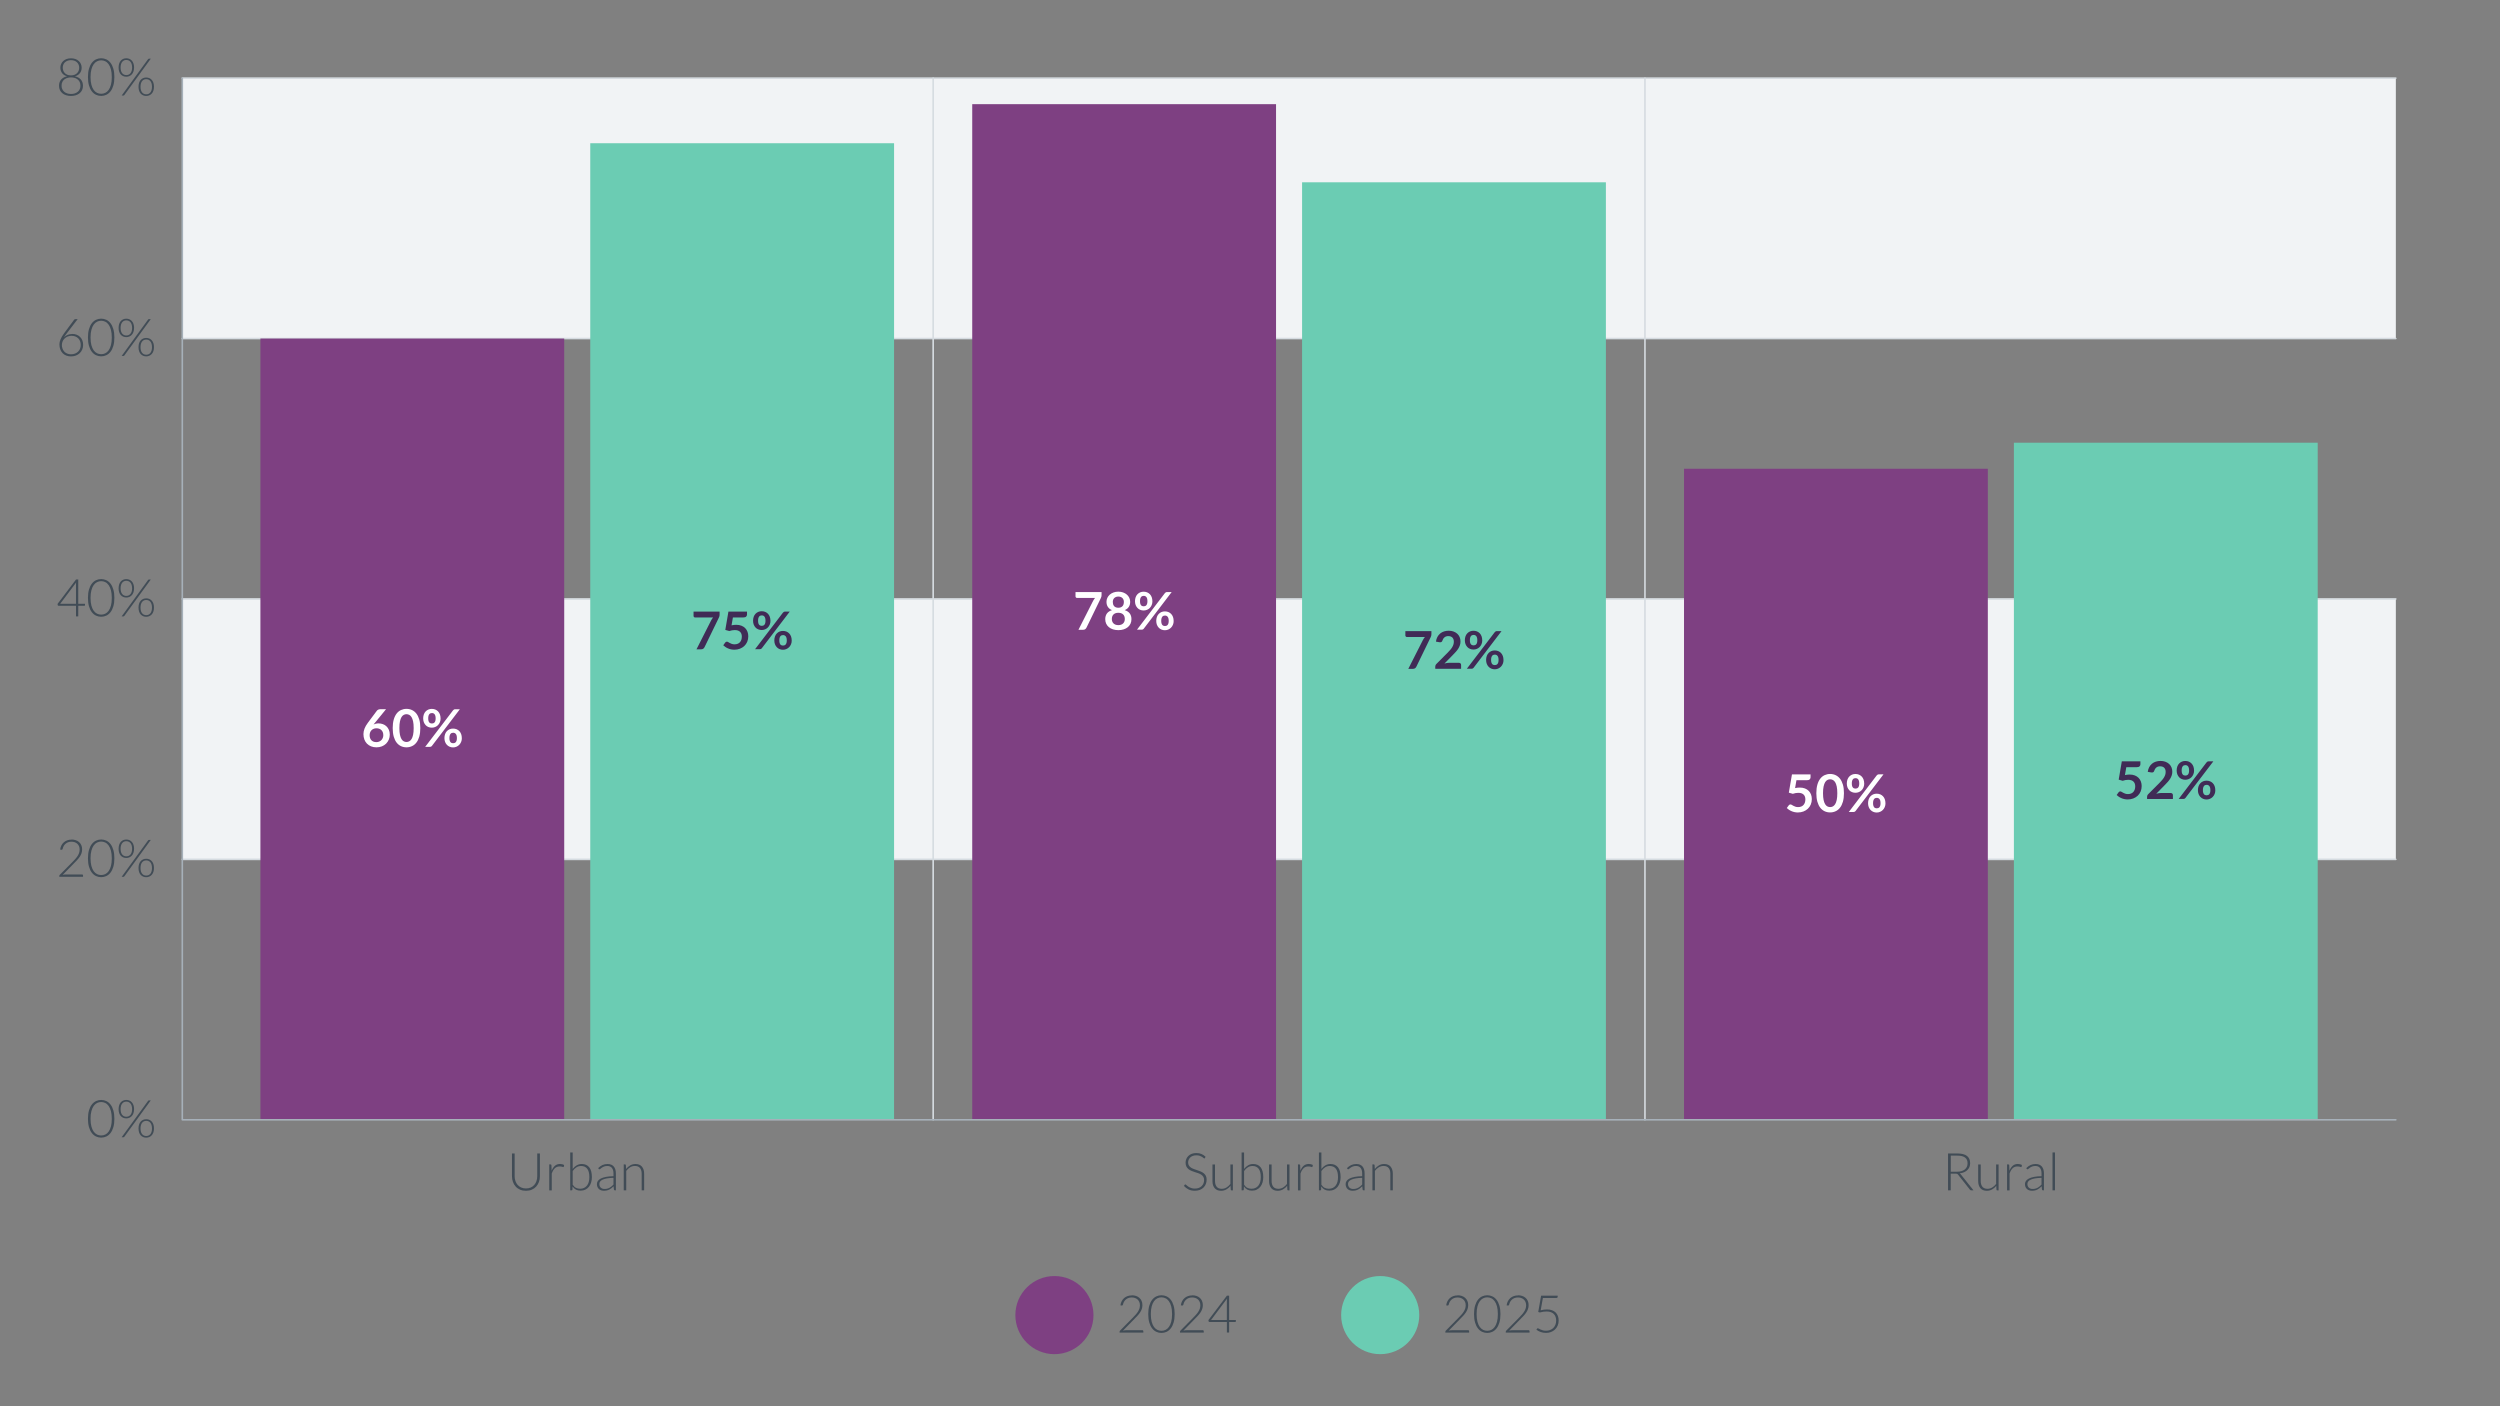 <?xml version="1.0" encoding="UTF-8"?> <svg xmlns="http://www.w3.org/2000/svg" id="a" viewBox="0 0 768 432"><rect x="0" y="0" width="768" height="432" fill="#808080" stroke="none"/><defs><style>.b{fill:#414c56;}.c{fill:#7e4082;}.d{fill:#6bccb3;}.e{fill:#f1f3f5;}.f{fill:#fff;}.g{fill:#402b56;}.h{fill:#a6b0b9;}.i{fill:#d5dbe0;}</style></defs><rect class="e" x="56" y="24" width="680" height="80"></rect><rect class="e" x="56" y="184" width="680" height="80"></rect><path class="i" d="M736,264.25H56c-.14,0-.25-.11-.25-.25s.11-.25.25-.25h680c.14,0,.25.11.25.25s-.11.25-.25.25Z"></path><path class="i" d="M736,184.25H56c-.14,0-.25-.11-.25-.25s.11-.25.25-.25h680c.14,0,.25.11.25.25s-.11.25-.25.25Z"></path><path class="i" d="M736,104.25H56c-.14,0-.25-.11-.25-.25s.11-.25.25-.25h680c.14,0,.25.11.25.25s-.11.25-.25.25Z"></path><path class="i" d="M736,24.25H56c-.14,0-.25-.11-.25-.25s.11-.25.25-.25h680c.14,0,.25.11.25.25s-.11.25-.25.25Z"></path><path class="b" d="M21.81,29.48c-.54,0-1.04-.07-1.49-.22-.45-.14-.84-.35-1.16-.62-.32-.27-.58-.6-.76-.98-.18-.38-.27-.82-.27-1.3,0-.42.06-.79.18-1.11.12-.33.29-.61.51-.85.22-.24.48-.44.78-.6.3-.16.63-.28,1-.36-.33-.1-.62-.23-.88-.39s-.47-.36-.64-.59c-.17-.23-.31-.48-.4-.76-.09-.28-.14-.58-.14-.9,0-.4.08-.78.23-1.13.15-.35.37-.66.65-.92.28-.26.62-.47,1.03-.62.4-.15.86-.22,1.36-.22s.95.08,1.36.22c.4.15.75.36,1.03.62.29.26.5.57.66.92.15.35.23.73.23,1.13,0,.32-.05.62-.14.9-.09.28-.22.54-.4.76-.18.23-.39.43-.65.59-.26.17-.55.3-.88.39.36.08.7.2,1,.36.3.16.56.36.78.6.22.24.39.52.51.85.12.33.18.7.18,1.11,0,.48-.09.91-.27,1.3s-.43.71-.76.98-.71.48-1.16.62c-.45.14-.95.22-1.49.22ZM21.81,28.87c.43,0,.83-.06,1.18-.18.35-.12.66-.29.92-.51.26-.22.45-.49.59-.8s.21-.65.21-1.03c0-.5-.09-.91-.27-1.24-.18-.33-.41-.59-.7-.79-.28-.2-.59-.34-.94-.42-.34-.08-.67-.12-.99-.12s-.65.04-.99.12c-.34.08-.65.22-.94.42s-.51.46-.7.79c-.18.33-.27.74-.27,1.24,0,.38.07.72.21,1.03s.33.57.59.8c.25.22.56.39.92.51s.75.18,1.18.18ZM21.81,23.16c.43,0,.81-.07,1.12-.2.32-.13.58-.31.79-.53.21-.22.36-.47.46-.76s.15-.58.15-.88c0-.33-.06-.63-.17-.91-.11-.28-.28-.52-.49-.73-.22-.21-.48-.37-.79-.49s-.67-.18-1.07-.18-.76.06-1.07.18c-.32.12-.58.28-.8.49-.22.21-.38.45-.49.73-.11.28-.17.58-.17.91,0,.3.05.6.15.88s.25.54.46.76c.21.22.47.4.79.53.32.13.69.2,1.13.2Z"></path><path class="b" d="M35.14,23.68c0,.99-.11,1.85-.32,2.58s-.5,1.33-.87,1.8-.8.83-1.29,1.06c-.49.23-1.02.35-1.58.35s-1.08-.12-1.58-.35c-.49-.23-.92-.58-1.29-1.06-.37-.47-.66-1.07-.87-1.8-.21-.73-.32-1.58-.32-2.58s.11-1.85.32-2.58c.21-.72.5-1.33.87-1.8.37-.47.8-.83,1.29-1.06.49-.23,1.02-.35,1.58-.35s1.09.12,1.58.35c.49.23.92.58,1.29,1.06s.66,1.08.87,1.8c.21.73.32,1.58.32,2.58ZM34.34,23.68c0-.92-.09-1.7-.26-2.35s-.41-1.18-.71-1.6-.64-.72-1.04-.91c-.4-.19-.81-.29-1.25-.29s-.85.1-1.25.29c-.39.19-.74.49-1.04.91s-.54.95-.71,1.6-.26,1.43-.26,2.35.09,1.71.26,2.36c.18.65.41,1.18.71,1.59s.65.71,1.04.9c.39.19.81.28,1.25.28s.85-.09,1.25-.28c.4-.19.74-.49,1.04-.9s.53-.94.71-1.59c.18-.65.26-1.43.26-2.36Z"></path><path class="b" d="M41.18,20.75c0,.46-.06.87-.19,1.23s-.3.65-.52.88c-.22.24-.47.41-.76.53s-.59.18-.91.18-.64-.06-.93-.18c-.29-.12-.54-.3-.76-.53-.21-.23-.38-.53-.5-.88s-.18-.76-.18-1.23.06-.88.18-1.24.29-.65.5-.89c.21-.24.47-.42.76-.54.29-.12.6-.18.93-.18s.64.06.93.18c.29.12.54.3.76.54.22.24.39.54.51.89.13.36.19.77.19,1.24ZM40.58,20.75c0-.41-.05-.76-.14-1.06-.09-.29-.22-.53-.38-.72-.16-.19-.35-.33-.57-.42s-.44-.13-.68-.13-.47.04-.68.13c-.21.09-.4.23-.56.42s-.29.43-.38.72c-.09.29-.14.65-.14,1.06s.05.76.14,1.05c.09.29.22.53.38.72s.35.32.56.41c.21.09.44.13.68.13s.47-.04.68-.13.41-.23.57-.41c.16-.19.29-.43.38-.72.09-.29.14-.64.14-1.05ZM45.48,18.17s.07-.08.12-.1c.04-.03.11-.04.18-.04h.54l-8.13,11.18c-.07.1-.16.14-.28.14h-.54l8.12-11.18ZM47.3,26.66c0,.46-.06.87-.19,1.23s-.3.65-.52.88c-.22.23-.47.41-.76.53-.29.12-.59.18-.91.18s-.64-.06-.93-.18c-.29-.12-.54-.3-.76-.53s-.38-.53-.5-.88-.18-.76-.18-1.23.06-.88.18-1.24.29-.65.5-.89c.21-.24.47-.42.76-.54.29-.12.6-.18.93-.18s.64.06.93.18c.29.12.54.3.76.54.22.24.39.54.51.89.12.36.18.77.18,1.24ZM46.69,26.66c0-.41-.05-.76-.14-1.06-.09-.3-.22-.54-.38-.73-.16-.19-.35-.33-.56-.42-.22-.09-.44-.13-.68-.13s-.47.04-.68.13c-.22.09-.4.23-.56.42-.16.19-.29.43-.38.73-.09.3-.14.65-.14,1.06s.05.76.14,1.05c.09.29.22.53.38.72.16.19.35.32.56.41.22.08.44.13.68.13s.47-.04.68-.13c.22-.09.4-.22.56-.41.16-.19.29-.43.38-.72.09-.29.14-.64.14-1.05Z"></path><path class="b" d="M22.19,102.58c.48,0,.93.08,1.34.24.41.16.76.39,1.06.68.3.29.53.64.7,1.06s.25.88.25,1.39-.09.98-.28,1.42c-.18.43-.44.81-.77,1.12-.33.32-.72.56-1.18.74-.46.18-.96.26-1.51.26s-1.01-.08-1.45-.26c-.44-.17-.81-.42-1.12-.74-.31-.32-.55-.71-.72-1.17-.17-.46-.26-.98-.26-1.56,0-.44.11-.94.34-1.5.22-.56.59-1.18,1.1-1.88l3.09-4.16c.09-.12.23-.18.41-.18h.67l-3.38,4.41c-.17.22-.32.42-.46.62s-.26.38-.38.57c.31-.32.69-.58,1.12-.76.43-.18.9-.28,1.42-.28ZM19,105.93c0,.42.07.81.2,1.17.13.36.32.67.56.92.24.26.53.46.88.6.35.14.74.22,1.17.22.46,0,.87-.07,1.24-.22.37-.14.68-.34.94-.6.26-.25.46-.55.6-.9.14-.35.21-.73.21-1.14,0-.43-.07-.82-.2-1.17-.14-.35-.33-.65-.58-.89s-.54-.43-.88-.56c-.34-.13-.72-.2-1.14-.2-.47,0-.89.08-1.26.24-.37.16-.68.37-.94.63s-.45.55-.58.88c-.13.33-.2.66-.2,1Z"></path><path class="b" d="M35.14,103.68c0,.99-.11,1.85-.32,2.58s-.5,1.33-.87,1.8-.8.83-1.29,1.06c-.49.23-1.02.35-1.58.35s-1.08-.12-1.58-.35c-.49-.23-.92-.58-1.29-1.06-.37-.47-.66-1.07-.87-1.8-.21-.73-.32-1.58-.32-2.58s.11-1.85.32-2.58c.21-.72.5-1.33.87-1.8.37-.47.8-.83,1.29-1.06.49-.23,1.02-.35,1.58-.35s1.09.12,1.58.35c.49.23.92.58,1.29,1.06s.66,1.08.87,1.8c.21.73.32,1.58.32,2.58ZM34.34,103.68c0-.92-.09-1.7-.26-2.35s-.41-1.18-.71-1.6-.64-.72-1.04-.91c-.4-.19-.81-.29-1.25-.29s-.85.1-1.25.29c-.39.19-.74.49-1.04.91s-.54.95-.71,1.6-.26,1.43-.26,2.35.09,1.71.26,2.36c.18.65.41,1.18.71,1.59s.65.71,1.04.9c.39.19.81.28,1.25.28s.85-.09,1.25-.28c.4-.19.74-.49,1.04-.9s.53-.94.71-1.59c.18-.65.26-1.43.26-2.36Z"></path><path class="b" d="M41.18,100.75c0,.46-.06.87-.19,1.23s-.3.65-.52.88c-.22.24-.47.41-.76.53s-.59.18-.91.18-.64-.06-.93-.18c-.29-.12-.54-.3-.76-.53-.21-.23-.38-.53-.5-.88s-.18-.76-.18-1.23.06-.88.18-1.24.29-.65.5-.89c.21-.24.47-.42.76-.54.29-.12.6-.18.93-.18s.64.06.93.18c.29.12.54.3.76.54.22.24.39.54.51.89.13.36.19.77.19,1.24ZM40.58,100.75c0-.41-.05-.76-.14-1.06-.09-.29-.22-.53-.38-.72-.16-.19-.35-.33-.57-.42s-.44-.13-.68-.13-.47.04-.68.13c-.21.09-.4.23-.56.42s-.29.43-.38.72c-.09.29-.14.65-.14,1.06s.05.76.14,1.05c.09.29.22.53.38.72s.35.32.56.41c.21.09.44.13.68.13s.47-.04.68-.13.41-.23.57-.41c.16-.19.29-.43.38-.72.09-.29.14-.64.14-1.05ZM45.48,98.17s.07-.08.12-.1c.04-.03.11-.04.18-.04h.54l-8.13,11.18c-.07.1-.16.14-.28.14h-.54l8.12-11.18ZM47.3,106.66c0,.46-.06.87-.19,1.23s-.3.65-.52.88c-.22.23-.47.41-.76.53-.29.12-.59.18-.91.18s-.64-.06-.93-.18c-.29-.12-.54-.3-.76-.53s-.38-.53-.5-.88-.18-.76-.18-1.23.06-.88.18-1.24.29-.65.5-.89c.21-.24.47-.42.76-.54.29-.12.6-.18.93-.18s.64.06.93.18c.29.12.54.3.76.54.22.24.39.54.51.89.12.36.18.77.18,1.24ZM46.69,106.66c0-.41-.05-.76-.14-1.06-.09-.3-.22-.54-.38-.73-.16-.19-.35-.33-.56-.42-.22-.09-.44-.13-.68-.13s-.47.04-.68.13c-.22.09-.4.23-.56.42-.16.19-.29.43-.38.73-.09.3-.14.65-.14,1.06s.05.76.14,1.05c.09.29.22.53.38.72.16.19.35.32.56.41.22.08.44.13.68.13s.47-.04.68-.13c.22-.09.4-.22.56-.41.16-.19.29-.43.38-.72.09-.29.14-.64.14-1.05Z"></path><path class="b" d="M24.04,185.49h2.07v.42c0,.06-.02.11-.05.14-.03.04-.09.05-.16.05h-1.86v3.25h-.69v-3.25h-5.34c-.08,0-.14-.02-.18-.05s-.07-.08-.09-.14l-.07-.38,5.69-7.52h.68v7.48ZM23.35,179.56c0-.09,0-.19,0-.29,0-.1.02-.21.03-.31l-4.89,6.53h4.85v-5.93Z"></path><path class="b" d="M35.14,183.68c0,.99-.11,1.85-.32,2.58s-.5,1.33-.87,1.8-.8.83-1.29,1.06c-.49.23-1.02.35-1.58.35s-1.08-.12-1.58-.35c-.49-.23-.92-.59-1.29-1.06-.37-.47-.66-1.07-.87-1.8-.21-.73-.32-1.58-.32-2.58s.11-1.85.32-2.58c.21-.73.5-1.33.87-1.8.37-.47.8-.83,1.29-1.06.49-.23,1.02-.35,1.58-.35s1.09.12,1.58.35c.49.23.92.59,1.29,1.06s.66,1.07.87,1.8.32,1.58.32,2.58ZM34.34,183.68c0-.92-.09-1.7-.26-2.35-.18-.65-.41-1.18-.71-1.6-.3-.41-.64-.72-1.04-.91-.4-.19-.81-.29-1.25-.29s-.85.1-1.25.29c-.39.19-.74.5-1.04.91-.3.41-.54.95-.71,1.6-.18.65-.26,1.44-.26,2.35s.09,1.71.26,2.36c.18.65.41,1.18.71,1.59s.65.71,1.04.9.81.28,1.25.28.85-.09,1.25-.28.74-.49,1.04-.9.53-.94.71-1.59c.18-.65.26-1.43.26-2.36Z"></path><path class="b" d="M41.18,180.75c0,.46-.06.87-.19,1.23s-.3.65-.52.88c-.22.24-.47.41-.76.53s-.59.18-.91.18-.64-.06-.93-.18c-.29-.12-.54-.3-.76-.53-.21-.23-.38-.53-.5-.88s-.18-.76-.18-1.23.06-.88.18-1.24.29-.66.5-.89c.21-.24.47-.42.76-.54.29-.12.6-.18.93-.18s.64.06.93.18c.29.12.54.3.76.54.22.24.39.53.51.89.13.36.19.77.19,1.24ZM40.58,180.75c0-.41-.05-.76-.14-1.06-.09-.29-.22-.53-.38-.72-.16-.19-.35-.33-.57-.42s-.44-.13-.68-.13-.47.04-.68.13c-.21.09-.4.23-.56.42s-.29.43-.38.72c-.09.29-.14.65-.14,1.06s.05.76.14,1.05c.09.29.22.53.38.72s.35.32.56.41c.21.09.44.13.68.13s.47-.04.68-.13.41-.23.57-.41c.16-.19.29-.42.38-.72.09-.29.14-.64.14-1.05ZM45.48,178.17s.07-.08.12-.1c.04-.03.11-.04.18-.04h.54l-8.13,11.18c-.07.1-.16.14-.28.14h-.54l8.12-11.18ZM47.3,186.66c0,.46-.06.87-.19,1.23s-.3.65-.52.88c-.22.24-.47.41-.76.53-.29.12-.59.18-.91.18s-.64-.06-.93-.18c-.29-.12-.54-.3-.76-.53-.21-.23-.38-.53-.5-.88s-.18-.76-.18-1.23.06-.88.18-1.24.29-.66.5-.89.47-.42.76-.54c.29-.12.6-.18.93-.18s.64.06.93.18c.29.12.54.3.76.54s.39.54.51.89c.12.36.18.77.18,1.24ZM46.69,186.66c0-.41-.05-.76-.14-1.06-.09-.3-.22-.54-.38-.73-.16-.19-.35-.33-.56-.42s-.44-.13-.68-.13-.47.04-.68.13-.4.23-.56.42c-.16.19-.29.43-.38.73-.09.3-.14.65-.14,1.06s.05.76.14,1.05c.09.29.22.53.38.72.16.19.35.32.56.41s.44.13.68.13.47-.04.68-.13.4-.22.56-.41c.16-.19.29-.42.38-.72.09-.29.14-.64.14-1.05Z"></path><path class="b" d="M21.98,257.9c.43,0,.84.06,1.24.19.39.12.74.31,1.04.57.3.25.54.57.71.95.18.38.26.83.26,1.34,0,.43-.07.82-.2,1.19s-.31.72-.53,1.05-.48.66-.78.98-.61.64-.93.97l-3.54,3.62c.17-.04.35-.08.53-.1.18-.02.37-.03.56-.03h4.89c.09,0,.15.03.2.08s.08.12.08.2v.45h-7.3v-.27c0-.06.01-.12.04-.18.03-.06.07-.11.11-.16l3.86-3.91c.32-.32.62-.64.89-.94.27-.3.51-.61.71-.92.2-.31.36-.63.47-.95.11-.33.17-.67.17-1.04,0-.42-.07-.78-.21-1.08s-.32-.56-.56-.76c-.23-.2-.5-.34-.8-.44-.3-.1-.62-.14-.95-.14-.36,0-.69.05-.99.16-.3.11-.57.26-.8.46-.23.19-.42.43-.58.7-.15.27-.26.56-.32.88-.05.19-.16.28-.32.28-.01,0-.02,0-.04,0-.02,0-.03,0-.04,0l-.38-.06c.06-.49.2-.92.4-1.3.2-.38.45-.7.76-.96.3-.26.66-.46,1.06-.6.4-.14.83-.2,1.3-.2Z"></path><path class="b" d="M35.14,263.68c0,.99-.11,1.85-.32,2.58s-.5,1.33-.87,1.8-.8.83-1.29,1.06c-.49.23-1.02.35-1.58.35s-1.08-.12-1.58-.35c-.49-.23-.92-.59-1.29-1.06-.37-.47-.66-1.07-.87-1.8-.21-.73-.32-1.58-.32-2.58s.11-1.85.32-2.58c.21-.73.5-1.33.87-1.8.37-.47.8-.83,1.29-1.06.49-.23,1.02-.35,1.58-.35s1.09.12,1.58.35c.49.23.92.59,1.29,1.06s.66,1.07.87,1.8.32,1.58.32,2.58ZM34.34,263.68c0-.92-.09-1.7-.26-2.35-.18-.65-.41-1.18-.71-1.6-.3-.41-.64-.72-1.04-.91-.4-.19-.81-.29-1.25-.29s-.85.1-1.25.29c-.39.19-.74.5-1.04.91-.3.41-.54.95-.71,1.6-.18.65-.26,1.44-.26,2.35s.09,1.71.26,2.36c.18.65.41,1.18.71,1.59s.65.71,1.04.9.81.28,1.25.28.85-.09,1.25-.28.74-.49,1.04-.9.53-.94.71-1.59c.18-.65.26-1.43.26-2.36Z"></path><path class="b" d="M41.18,260.75c0,.46-.06.87-.19,1.23s-.3.65-.52.88c-.22.24-.47.41-.76.53s-.59.18-.91.18-.64-.06-.93-.18c-.29-.12-.54-.3-.76-.53-.21-.23-.38-.53-.5-.88s-.18-.76-.18-1.23.06-.88.18-1.24.29-.66.5-.89c.21-.24.47-.42.76-.54.29-.12.6-.18.93-.18s.64.06.93.18c.29.12.54.3.76.54.22.24.39.53.51.89.13.36.19.77.19,1.24ZM40.58,260.75c0-.41-.05-.76-.14-1.06-.09-.29-.22-.53-.38-.72-.16-.19-.35-.33-.57-.42s-.44-.13-.68-.13-.47.04-.68.13c-.21.09-.4.23-.56.42s-.29.43-.38.72c-.09.29-.14.65-.14,1.06s.05.76.14,1.05c.09.29.22.53.38.72s.35.32.56.41c.21.09.44.13.68.13s.47-.04.68-.13.41-.23.57-.41c.16-.19.29-.42.38-.72.09-.29.14-.64.14-1.05ZM45.48,258.17s.07-.08.12-.1c.04-.03.11-.04.18-.04h.54l-8.13,11.18c-.07.1-.16.14-.28.14h-.54l8.12-11.18ZM47.3,266.66c0,.46-.06.87-.19,1.23s-.3.65-.52.88c-.22.24-.47.41-.76.53-.29.12-.59.18-.91.18s-.64-.06-.93-.18c-.29-.12-.54-.3-.76-.53-.21-.23-.38-.53-.5-.88s-.18-.76-.18-1.23.06-.88.18-1.24.29-.66.5-.89.47-.42.76-.54c.29-.12.6-.18.93-.18s.64.06.93.18c.29.12.54.3.76.54s.39.54.51.89c.12.36.18.77.18,1.24ZM46.69,266.66c0-.41-.05-.76-.14-1.06-.09-.3-.22-.54-.38-.73-.16-.19-.35-.33-.56-.42s-.44-.13-.68-.13-.47.04-.68.13-.4.23-.56.42c-.16.19-.29.43-.38.73-.09.3-.14.65-.14,1.06s.05.76.14,1.05c.09.29.22.53.38.72.16.19.35.32.56.41s.44.13.68.13.47-.04.68-.13.4-.22.56-.41c.16-.19.29-.42.38-.72.09-.29.14-.64.14-1.05Z"></path><path class="b" d="M35.14,343.69c0,.99-.11,1.85-.32,2.58s-.5,1.33-.87,1.8-.8.83-1.29,1.06c-.49.23-1.02.35-1.58.35s-1.08-.12-1.58-.35c-.49-.23-.92-.59-1.29-1.06-.37-.47-.66-1.07-.87-1.8-.21-.73-.32-1.58-.32-2.58s.11-1.85.32-2.58c.21-.73.5-1.33.87-1.8.37-.47.8-.83,1.29-1.06.49-.23,1.02-.35,1.58-.35s1.09.12,1.58.35c.49.23.92.59,1.29,1.06s.66,1.07.87,1.8.32,1.58.32,2.58ZM34.34,343.69c0-.92-.09-1.7-.26-2.35-.18-.65-.41-1.18-.71-1.6-.3-.41-.64-.72-1.04-.91-.4-.19-.81-.29-1.25-.29s-.85.1-1.25.29c-.39.19-.74.5-1.04.91-.3.41-.54.95-.71,1.6-.18.65-.26,1.44-.26,2.35s.09,1.71.26,2.36c.18.65.41,1.18.71,1.59s.65.71,1.04.9.81.28,1.25.28.85-.09,1.25-.28.74-.49,1.04-.9.53-.94.71-1.59c.18-.65.26-1.43.26-2.36Z"></path><path class="b" d="M41.18,340.75c0,.46-.06.87-.19,1.23s-.3.65-.52.88c-.22.24-.47.41-.76.53s-.59.18-.91.18-.64-.06-.93-.18c-.29-.12-.54-.3-.76-.53-.21-.23-.38-.53-.5-.88s-.18-.76-.18-1.23.06-.88.18-1.24.29-.66.5-.89c.21-.24.47-.42.76-.54.29-.12.6-.18.93-.18s.64.06.93.18c.29.12.54.3.76.54.22.24.39.53.51.89.13.36.19.77.19,1.24ZM40.58,340.75c0-.41-.05-.76-.14-1.06-.09-.29-.22-.53-.38-.72-.16-.19-.35-.33-.57-.42s-.44-.13-.68-.13-.47.04-.68.13c-.21.09-.4.23-.56.42s-.29.43-.38.72c-.09.29-.14.65-.14,1.06s.05.76.14,1.05c.09.29.22.53.38.72s.35.32.56.41c.21.09.44.13.68.13s.47-.04.68-.13.41-.23.57-.41c.16-.19.29-.42.38-.72.09-.29.14-.64.14-1.05ZM45.48,338.18s.07-.08.12-.1c.04-.03.11-.04.18-.04h.54l-8.13,11.18c-.07.1-.16.14-.28.14h-.54l8.12-11.18ZM47.3,346.67c0,.46-.06.87-.19,1.23s-.3.65-.52.88c-.22.24-.47.41-.76.53-.29.12-.59.18-.91.18s-.64-.06-.93-.18c-.29-.12-.54-.3-.76-.53-.21-.23-.38-.53-.5-.88s-.18-.76-.18-1.23.06-.88.18-1.24.29-.66.5-.89.47-.42.76-.54c.29-.12.6-.18.93-.18s.64.06.93.18c.29.12.54.3.76.54s.39.54.51.89c.12.36.18.77.18,1.24ZM46.69,346.67c0-.41-.05-.76-.14-1.06-.09-.3-.22-.54-.38-.73-.16-.19-.35-.33-.56-.42s-.44-.13-.68-.13-.47.04-.68.13-.4.23-.56.42c-.16.19-.29.43-.38.73-.09.3-.14.65-.14,1.06s.05.76.14,1.05c.09.29.22.53.38.72.16.19.35.32.56.41s.44.13.68.13.47-.04.68-.13.4-.22.56-.41c.16-.19.29-.42.38-.72.09-.29.14-.64.14-1.05Z"></path><path class="b" d="M161.57,365.09c.54,0,1.03-.09,1.46-.28.43-.19.79-.45,1.09-.79s.53-.73.68-1.19.24-.95.24-1.48v-7h.82v7c0,.62-.1,1.21-.3,1.75-.2.54-.48,1.01-.85,1.42-.37.4-.82.72-1.35.95-.53.23-1.13.34-1.79.34s-1.26-.11-1.79-.34c-.53-.23-.98-.54-1.35-.95-.37-.4-.65-.87-.85-1.42-.2-.54-.3-1.12-.3-1.75v-7h.82v6.99c0,.53.08,1.02.24,1.48.16.46.38.85.68,1.19.3.34.66.6,1.09.79.43.19.92.29,1.46.29Z"></path><path class="b" d="M168.73,365.67v-7.96h.4c.09,0,.16.02.2.06.04.04.06.1.07.19l.06,1.68c.26-.64.6-1.15,1.02-1.52s.95-.55,1.58-.55c.24,0,.46.03.66.08.2.05.39.12.58.22l-.1.53c-.02.09-.07.13-.16.13-.03,0-.08-.01-.14-.03s-.13-.05-.22-.07-.2-.05-.32-.07c-.13-.02-.27-.03-.44-.03-.6,0-1.1.19-1.48.56s-.7.91-.94,1.62v5.18h-.76Z"></path><path class="b" d="M175.17,365.67v-11.64h.76v5.07c.36-.47.77-.84,1.23-1.11.46-.27.99-.41,1.57-.41.98,0,1.74.34,2.28,1.01s.82,1.69.82,3.04c0,.58-.08,1.12-.23,1.63-.15.5-.38.94-.67,1.31-.3.37-.66.66-1.09.88-.43.21-.93.32-1.49.32s-1.03-.11-1.43-.32c-.4-.22-.74-.54-1.03-.96l-.05.98c-.02.13-.09.2-.21.2h-.46ZM178.51,358.19c-.53,0-1.01.14-1.43.41-.43.27-.81.65-1.15,1.14v4.2c.3.46.64.78,1.01.96.37.18.79.28,1.27.28s.88-.08,1.23-.26.65-.41.89-.72c.24-.31.42-.69.54-1.12.12-.43.18-.91.18-1.44,0-1.18-.22-2.05-.66-2.61-.44-.56-1.07-.84-1.88-.84Z"></path><path class="b" d="M188.9,365.67c-.16,0-.26-.08-.3-.22l-.11-1.02c-.22.21-.44.41-.65.58-.22.17-.44.31-.68.43-.23.12-.49.21-.76.27-.27.06-.57.09-.9.09-.27,0-.54-.04-.79-.12-.26-.08-.48-.2-.68-.37-.2-.17-.36-.38-.48-.64s-.18-.57-.18-.93c0-.34.1-.65.29-.94.19-.29.49-.54.9-.75.41-.21.93-.38,1.58-.51s1.41-.2,2.32-.22v-.83c0-.74-.16-1.3-.48-1.7s-.79-.6-1.41-.6c-.38,0-.71.05-.98.16-.27.11-.5.22-.68.35s-.34.25-.46.35c-.12.11-.22.16-.3.16-.11,0-.19-.05-.24-.14l-.14-.23c.42-.42.85-.73,1.31-.94.46-.21.98-.32,1.56-.32.43,0,.8.07,1.12.2.32.14.58.33.8.58.21.25.37.56.48.92.11.36.16.76.16,1.2v5.18h-.3ZM185.7,365.25c.31,0,.59-.03.85-.1.26-.07.5-.16.72-.28.22-.12.43-.26.62-.43.19-.17.38-.34.57-.54v-2.07c-.76.02-1.41.08-1.96.17-.55.09-1,.22-1.35.38s-.62.35-.78.57c-.17.22-.25.47-.25.76,0,.27.04.5.13.69.09.2.2.36.35.48.14.12.31.22.5.28.19.06.39.09.6.09Z"></path><path class="b" d="M191.61,365.67v-7.96h.42c.14,0,.22.07.24.2l.07,1.2c.36-.46.79-.83,1.27-1.11s1.02-.42,1.61-.42c.44,0,.82.07,1.16.21.33.14.61.34.83.6.22.26.38.58.5.94.11.37.17.78.17,1.25v5.09h-.76v-5.09c0-.75-.17-1.33-.51-1.76-.34-.42-.86-.64-1.57-.64-.52,0-1.01.13-1.46.4-.45.27-.85.64-1.2,1.11v5.97h-.76Z"></path><path class="b" d="M370.19,355.73c-.05.09-.12.14-.21.14-.07,0-.16-.05-.27-.15-.11-.1-.26-.21-.45-.33-.19-.12-.42-.23-.7-.33s-.63-.15-1.04-.15-.78.06-1.09.18-.58.28-.79.48c-.21.2-.37.44-.48.7-.11.27-.17.55-.17.84,0,.38.08.7.25.95.16.25.38.46.64.64.27.18.57.32.91.44.34.12.69.24,1.05.36.36.12.71.25,1.04.39.34.14.64.32.91.53.27.21.48.48.65.79.16.31.24.7.24,1.16s-.08.92-.24,1.34c-.16.42-.4.78-.71,1.09-.31.31-.69.55-1.13.73-.45.18-.96.27-1.54.27-.75,0-1.39-.13-1.93-.4-.54-.26-1.01-.62-1.42-1.08l.22-.35c.06-.08.14-.12.22-.12.05,0,.11.03.19.1.07.06.17.14.27.24.11.09.24.19.38.3.15.11.32.21.52.3s.42.17.68.24c.26.06.55.1.87.1.45,0,.85-.07,1.2-.2.35-.14.65-.32.89-.56.24-.24.43-.51.56-.84.13-.32.19-.67.19-1.04,0-.4-.08-.73-.25-.99-.16-.26-.38-.47-.64-.65-.27-.17-.57-.32-.91-.44-.34-.12-.69-.23-1.05-.34-.36-.11-.71-.24-1.04-.38-.34-.14-.64-.32-.91-.53-.27-.22-.48-.49-.65-.81-.16-.32-.24-.73-.24-1.21,0-.38.07-.74.22-1.1s.36-.66.63-.93.62-.49,1.03-.65c.41-.16.88-.24,1.4-.24.59,0,1.12.09,1.58.28s.89.47,1.28.86l-.19.37Z"></path><path class="b" d="M373.25,357.71v5.09c0,.75.17,1.33.51,1.76s.87.64,1.56.64c.52,0,1-.13,1.45-.4s.85-.63,1.21-1.1v-5.98h.76v7.96h-.42c-.15,0-.22-.07-.23-.21l-.07-1.18c-.37.46-.79.83-1.28,1.1s-1.02.42-1.61.42c-.44,0-.83-.07-1.16-.21-.33-.14-.61-.34-.83-.6-.22-.26-.38-.58-.5-.94s-.17-.78-.17-1.25v-5.09h.76Z"></path><path class="b" d="M381.42,365.67v-11.64h.76v5.07c.36-.47.77-.84,1.23-1.11.46-.27.99-.41,1.57-.41.98,0,1.74.34,2.28,1.01s.82,1.69.82,3.04c0,.58-.08,1.12-.23,1.63-.15.5-.38.94-.67,1.31-.3.37-.66.66-1.09.88s-.93.32-1.49.32-1.03-.11-1.43-.32c-.4-.22-.74-.54-1.03-.96l-.05.98c-.02.13-.09.2-.21.2h-.46ZM384.76,358.19c-.53,0-1.01.14-1.43.41-.43.27-.81.65-1.15,1.14v4.2c.3.46.64.78,1.01.96s.79.28,1.28.28.88-.08,1.23-.26c.35-.17.65-.41.89-.72.24-.31.42-.69.54-1.12.12-.43.18-.91.18-1.44,0-1.18-.22-2.05-.66-2.61-.44-.56-1.06-.84-1.88-.84Z"></path><path class="b" d="M390.64,357.71v5.09c0,.75.17,1.33.51,1.76s.87.64,1.56.64c.52,0,1-.13,1.45-.4s.85-.63,1.21-1.1v-5.98h.76v7.96h-.42c-.15,0-.22-.07-.23-.21l-.07-1.18c-.37.46-.79.83-1.28,1.1s-1.02.42-1.61.42c-.44,0-.83-.07-1.16-.21-.33-.14-.61-.34-.83-.6-.22-.26-.38-.58-.5-.94s-.17-.78-.17-1.25v-5.09h.76Z"></path><path class="b" d="M398.74,365.67v-7.96h.4c.09,0,.15.02.2.06.04.04.06.1.07.19l.06,1.68c.26-.64.6-1.15,1.02-1.52.43-.37.95-.55,1.58-.55.24,0,.46.03.66.08.2.05.39.12.58.22l-.11.53c-.02.09-.07.13-.16.13-.03,0-.08-.01-.13-.03s-.13-.05-.22-.07-.2-.05-.32-.07c-.13-.02-.27-.03-.44-.03-.6,0-1.1.19-1.48.56s-.7.91-.94,1.62v5.18h-.76Z"></path><path class="b" d="M405.17,365.67v-11.64h.76v5.07c.36-.47.77-.84,1.23-1.11.46-.27.99-.41,1.57-.41.98,0,1.74.34,2.29,1.01s.82,1.69.82,3.04c0,.58-.08,1.12-.23,1.63-.15.5-.38.94-.67,1.31-.29.37-.66.66-1.09.88-.43.21-.93.32-1.49.32s-1.03-.11-1.44-.32c-.4-.22-.74-.54-1.03-.96l-.05.98c-.02.13-.09.2-.21.2h-.46ZM408.51,358.19c-.53,0-1.01.14-1.43.41-.43.27-.81.65-1.15,1.14v4.2c.3.46.64.78,1.01.96.37.18.79.28,1.27.28s.88-.08,1.23-.26c.35-.17.65-.41.88-.72.24-.31.42-.69.54-1.12s.18-.91.18-1.44c0-1.18-.22-2.05-.66-2.61-.44-.56-1.07-.84-1.88-.84Z"></path><path class="b" d="M418.9,365.67c-.16,0-.26-.08-.3-.22l-.11-1.02c-.22.21-.44.41-.65.58s-.44.31-.68.43c-.23.12-.49.21-.76.27-.27.06-.57.09-.9.09-.27,0-.54-.04-.79-.12-.26-.08-.48-.2-.68-.37-.2-.17-.36-.38-.47-.64-.12-.26-.18-.57-.18-.93,0-.34.1-.65.29-.94s.49-.54.9-.75c.41-.21.93-.38,1.58-.51s1.41-.2,2.31-.22v-.83c0-.74-.16-1.3-.47-1.7-.32-.4-.79-.6-1.41-.6-.38,0-.71.05-.98.16-.27.11-.5.22-.68.35-.19.13-.34.25-.46.35-.12.11-.21.16-.29.16-.11,0-.19-.05-.24-.14l-.14-.23c.42-.42.85-.73,1.31-.94.46-.21.98-.32,1.56-.32.43,0,.8.07,1.12.2.32.14.59.33.8.58.21.25.37.56.47.92.11.36.16.76.16,1.2v5.18h-.3ZM415.7,365.25c.31,0,.59-.03.85-.1.26-.07.5-.16.72-.28.22-.12.43-.26.62-.43.19-.17.38-.34.57-.54v-2.07c-.76.02-1.41.08-1.96.17s-1,.22-1.35.38c-.36.16-.62.35-.79.57-.17.22-.25.47-.25.76,0,.27.04.5.13.69.09.2.2.36.35.48s.31.22.5.28.39.09.6.09Z"></path><path class="b" d="M421.61,365.67v-7.96h.42c.14,0,.22.07.24.2l.07,1.2c.36-.46.79-.83,1.27-1.11s1.02-.42,1.61-.42c.44,0,.82.07,1.15.21.33.14.61.34.83.6.22.26.38.58.5.94.11.37.17.78.17,1.25v5.09h-.76v-5.09c0-.75-.17-1.33-.51-1.76-.34-.42-.86-.64-1.57-.64-.52,0-1.01.13-1.46.4-.45.27-.85.64-1.2,1.11v5.97h-.76Z"></path><path class="b" d="M599.26,360.55v5.12h-.82v-11.32h2.89c1.31,0,2.28.25,2.93.76.64.5.97,1.24.97,2.22,0,.43-.08.83-.22,1.18-.15.36-.36.67-.64.94s-.62.49-1.01.66c-.39.17-.84.29-1.34.34.13.08.24.19.34.32l3.9,4.9h-.71c-.08,0-.16-.02-.22-.05-.06-.03-.12-.09-.18-.16l-3.62-4.59c-.09-.12-.19-.2-.29-.25-.1-.05-.27-.07-.48-.07h-1.48ZM599.26,359.95h1.97c.5,0,.95-.06,1.35-.18s.73-.29,1.01-.52c.28-.22.48-.49.63-.81.14-.32.22-.67.22-1.06,0-.81-.26-1.4-.79-1.79-.53-.39-1.3-.58-2.3-.58h-2.07v4.94Z"></path><path class="b" d="M608.48,357.71v5.09c0,.75.17,1.33.51,1.76.34.42.86.64,1.56.64.52,0,1-.13,1.45-.4s.85-.63,1.21-1.1v-5.98h.76v7.96h-.42c-.15,0-.22-.07-.23-.21l-.07-1.18c-.37.46-.79.83-1.28,1.1-.48.28-1.02.42-1.61.42-.44,0-.83-.07-1.16-.21s-.61-.34-.83-.6c-.22-.26-.38-.58-.5-.94-.11-.37-.17-.78-.17-1.25v-5.09h.76Z"></path><path class="b" d="M616.57,365.67v-7.96h.4c.09,0,.16.02.2.06.04.04.06.1.07.19l.06,1.68c.26-.64.6-1.15,1.02-1.52s.95-.55,1.58-.55c.24,0,.46.03.66.08.2.05.39.12.58.22l-.1.53c-.02.09-.07.13-.16.13-.03,0-.08-.01-.14-.03s-.13-.05-.22-.07-.2-.05-.32-.07c-.13-.02-.27-.03-.44-.03-.6,0-1.1.19-1.48.56s-.7.91-.94,1.62v5.18h-.76Z"></path><path class="b" d="M627.6,365.67c-.16,0-.26-.08-.3-.22l-.11-1.02c-.22.21-.44.41-.65.58-.22.17-.44.31-.68.43-.23.12-.49.21-.76.27-.27.06-.57.09-.9.09-.27,0-.54-.04-.79-.12-.26-.08-.48-.2-.68-.37-.2-.17-.36-.38-.48-.64s-.18-.57-.18-.93c0-.34.1-.65.29-.94.19-.29.49-.54.9-.75.41-.21.93-.38,1.58-.51s1.41-.2,2.32-.22v-.83c0-.74-.16-1.3-.48-1.7s-.79-.6-1.41-.6c-.38,0-.71.05-.98.16-.27.11-.5.22-.68.35s-.34.25-.46.35c-.12.11-.22.16-.3.16-.11,0-.19-.05-.24-.14l-.14-.23c.42-.42.85-.73,1.31-.94.46-.21.98-.32,1.56-.32.43,0,.8.07,1.12.2.32.14.58.33.8.58.21.25.37.56.48.92.11.36.16.76.16,1.2v5.18h-.3ZM624.4,365.25c.31,0,.59-.03.85-.1.26-.07.5-.16.72-.28.22-.12.43-.26.62-.43.19-.17.38-.34.57-.54v-2.07c-.76.02-1.41.08-1.96.17-.55.09-1,.22-1.35.38s-.62.35-.78.57c-.17.22-.25.47-.25.76,0,.27.04.5.13.69.09.2.2.36.35.48.14.12.31.22.5.28.19.06.39.09.6.09Z"></path><path class="b" d="M631.29,354.03v11.64h-.76v-11.64h.76Z"></path><path class="b" d="M347.7,397.91c.43,0,.84.06,1.24.19.39.12.74.31,1.04.57.3.25.54.57.71.95.18.38.26.83.26,1.34,0,.43-.07.82-.2,1.19s-.31.72-.53,1.05-.48.66-.78.98-.61.64-.93.97l-3.54,3.62c.17-.04.35-.07.53-.1.18-.02.37-.03.56-.03h4.89c.09,0,.15.03.2.08.05.05.08.12.08.2v.45h-7.3v-.27c0-.06.01-.12.04-.18s.07-.11.11-.16l3.86-3.91c.32-.33.62-.64.89-.94.27-.3.51-.61.71-.92.2-.31.36-.63.47-.95.11-.33.17-.67.17-1.04,0-.42-.07-.78-.21-1.08s-.32-.56-.56-.76c-.23-.2-.5-.34-.8-.44-.3-.1-.62-.14-.95-.14-.36,0-.69.05-.99.16-.3.11-.57.26-.8.46-.23.19-.42.43-.58.7-.15.27-.26.56-.32.88-.05.19-.16.28-.32.28-.01,0-.02,0-.04,0-.02,0-.03,0-.04,0l-.38-.06c.06-.48.2-.92.4-1.29.2-.38.45-.7.76-.96.3-.26.66-.46,1.06-.6.4-.14.83-.2,1.3-.2Z"></path><path class="b" d="M360.86,403.69c0,.99-.11,1.85-.32,2.58s-.5,1.33-.87,1.8-.8.83-1.29,1.06c-.49.23-1.02.35-1.58.35s-1.08-.12-1.58-.35c-.49-.23-.92-.58-1.29-1.06-.37-.47-.66-1.07-.87-1.8-.21-.73-.32-1.58-.32-2.58s.11-1.85.32-2.58c.21-.72.5-1.33.87-1.8.37-.47.8-.83,1.29-1.06.49-.23,1.02-.35,1.58-.35s1.09.12,1.58.35c.49.23.92.58,1.29,1.06s.66,1.08.87,1.8c.21.73.32,1.58.32,2.58ZM360.06,403.69c0-.92-.09-1.7-.26-2.35s-.41-1.18-.71-1.6-.64-.72-1.04-.91c-.4-.19-.81-.29-1.25-.29s-.85.1-1.25.29c-.39.19-.74.49-1.04.91s-.54.95-.71,1.6-.26,1.43-.26,2.35.09,1.71.26,2.36c.18.65.41,1.18.71,1.59s.65.71,1.04.9c.39.19.81.28,1.25.28s.85-.09,1.25-.28c.4-.19.74-.49,1.04-.9s.53-.94.71-1.59c.18-.65.26-1.43.26-2.36Z"></path><path class="b" d="M366.26,397.91c.43,0,.84.06,1.24.19.39.12.74.31,1.04.57.3.25.54.57.71.95.18.38.26.83.26,1.34,0,.43-.07.82-.2,1.19s-.31.72-.53,1.05-.48.66-.78.98-.61.64-.93.97l-3.54,3.62c.17-.04.35-.07.53-.1.18-.02.37-.03.56-.03h4.89c.09,0,.15.03.2.08.05.05.08.12.08.2v.45h-7.3v-.27c0-.06.01-.12.04-.18s.07-.11.11-.16l3.86-3.91c.32-.33.62-.64.89-.94.27-.3.51-.61.71-.92.2-.31.36-.63.47-.95.11-.33.17-.67.17-1.04,0-.42-.07-.78-.21-1.08s-.32-.56-.56-.76c-.23-.2-.5-.34-.8-.44-.3-.1-.62-.14-.95-.14-.36,0-.69.05-.99.16-.3.11-.57.26-.8.46-.23.19-.42.43-.58.7-.15.27-.26.56-.32.88-.05.19-.16.28-.32.28-.01,0-.02,0-.04,0-.02,0-.03,0-.04,0l-.38-.06c.06-.48.2-.92.4-1.29.2-.38.45-.7.76-.96.3-.26.66-.46,1.06-.6.4-.14.83-.2,1.3-.2Z"></path><path class="b" d="M377.59,405.5h2.07v.42c0,.06-.02.1-.05.14s-.09.05-.16.05h-1.86v3.25h-.69v-3.25h-5.34c-.08,0-.14-.02-.18-.05-.04-.04-.07-.08-.09-.14l-.07-.38,5.69-7.52h.68v7.48ZM376.9,399.57c0-.09,0-.19,0-.29,0-.1.02-.21.03-.31l-4.89,6.53h4.85v-5.93Z"></path><circle class="c" cx="323.92" cy="404" r="12"></circle><path class="b" d="M447.78,397.91c.43,0,.84.06,1.24.19.39.12.74.31,1.04.57.3.25.54.57.71.95.18.38.26.83.26,1.34,0,.43-.07.82-.2,1.19s-.31.72-.53,1.05-.48.66-.78.98-.61.64-.93.97l-3.54,3.62c.17-.04.35-.07.53-.1.18-.02.37-.03.56-.03h4.89c.09,0,.15.03.2.08.05.05.08.12.08.2v.45h-7.3v-.27c0-.06.01-.12.04-.18s.07-.11.11-.16l3.86-3.91c.32-.33.62-.64.89-.94.27-.3.51-.61.71-.92.2-.31.36-.63.47-.95.11-.33.17-.67.17-1.04,0-.42-.07-.78-.21-1.08s-.32-.56-.56-.76c-.23-.2-.5-.34-.8-.44-.3-.1-.62-.14-.95-.14-.36,0-.69.05-.99.16-.3.11-.57.26-.8.46-.23.19-.42.43-.58.7-.15.27-.26.56-.32.88-.05.19-.16.28-.32.28-.01,0-.02,0-.04,0-.02,0-.03,0-.04,0l-.38-.06c.06-.48.2-.92.4-1.29.2-.38.45-.7.76-.96.3-.26.66-.46,1.06-.6.4-.14.83-.2,1.3-.2Z"></path><path class="b" d="M460.94,403.69c0,.99-.11,1.85-.32,2.58s-.5,1.33-.87,1.8-.8.83-1.29,1.06c-.49.23-1.02.35-1.58.35s-1.08-.12-1.58-.35c-.49-.23-.92-.58-1.29-1.06-.37-.47-.66-1.07-.87-1.8-.21-.73-.32-1.58-.32-2.58s.11-1.85.32-2.58c.21-.72.5-1.33.87-1.8.37-.47.8-.83,1.29-1.06.49-.23,1.02-.35,1.58-.35s1.09.12,1.58.35c.49.23.92.58,1.29,1.06s.66,1.08.87,1.8c.21.73.32,1.58.32,2.58ZM460.14,403.69c0-.92-.09-1.7-.26-2.35s-.41-1.18-.71-1.6-.64-.72-1.04-.91c-.4-.19-.81-.29-1.25-.29s-.85.1-1.25.29c-.39.19-.74.49-1.04.91s-.54.95-.71,1.6-.26,1.43-.26,2.35.09,1.71.26,2.36c.18.65.41,1.18.71,1.59s.65.71,1.04.9c.39.19.81.28,1.25.28s.85-.09,1.25-.28c.4-.19.74-.49,1.04-.9s.53-.94.71-1.59c.18-.65.26-1.43.26-2.36Z"></path><path class="b" d="M466.34,397.91c.43,0,.84.06,1.24.19.39.12.74.31,1.04.57.3.25.54.57.71.95.18.38.26.83.26,1.34,0,.43-.07.82-.2,1.19s-.31.72-.53,1.05-.48.66-.78.98-.61.64-.93.97l-3.54,3.62c.17-.04.35-.07.53-.1.18-.02.37-.03.56-.03h4.89c.09,0,.15.03.2.08.05.05.08.12.08.2v.45h-7.3v-.27c0-.06.01-.12.04-.18s.07-.11.11-.16l3.86-3.91c.32-.33.62-.64.89-.94.27-.3.51-.61.71-.92.2-.31.36-.63.47-.95.11-.33.17-.67.17-1.04,0-.42-.07-.78-.21-1.08s-.32-.56-.56-.76c-.23-.2-.5-.34-.8-.44-.3-.1-.62-.14-.95-.14-.36,0-.69.05-.99.16-.3.11-.57.26-.8.46-.23.19-.42.43-.58.7-.15.27-.26.56-.32.88-.05.19-.16.28-.32.28-.01,0-.02,0-.04,0-.02,0-.03,0-.04,0l-.38-.06c.06-.48.2-.92.4-1.29.2-.38.45-.7.76-.96.3-.26.66-.46,1.06-.6.4-.14.83-.2,1.3-.2Z"></path><path class="b" d="M478.53,398.36c0,.11-.04.2-.11.27-.07.07-.19.11-.34.11h-4.1l-.68,3.78c.36-.09.7-.16,1.02-.2.32-.04.63-.06.92-.06.59,0,1.1.08,1.55.25s.82.4,1.12.7.53.66.68,1.08c.16.42.23.87.23,1.36,0,.6-.1,1.13-.31,1.6-.21.47-.49.87-.84,1.2-.35.33-.77.58-1.24.76-.47.18-.98.26-1.51.26-.31,0-.61-.03-.9-.08-.28-.06-.55-.13-.8-.22-.25-.09-.48-.2-.69-.32s-.39-.25-.55-.38l.22-.31c.05-.08.13-.12.23-.12.07,0,.17.04.3.12.13.08.3.17.5.26.21.1.45.18.73.26s.61.12.98.12c.44,0,.84-.07,1.22-.21.38-.14.71-.35.99-.61.28-.27.5-.6.66-.99.16-.39.24-.84.24-1.33,0-.41-.06-.78-.18-1.12-.12-.34-.3-.63-.54-.88s-.55-.43-.92-.57c-.37-.14-.81-.2-1.31-.2-.3,0-.63.02-.97.07s-.7.12-1.09.23l-.5-.15.89-5.02h5.09v.33Z"></path><circle class="d" cx="424" cy="404" r="12"></circle><rect class="c" x="80" y="104" width="93.33" height="240"></rect><rect class="d" x="181.33" y="44" width="93.33" height="300"></rect><path class="f" d="M116.32,222.23c.44,0,.86.07,1.28.22.41.14.78.36,1.09.65.32.29.57.65.76,1.08.19.43.29.94.29,1.51,0,.54-.1,1.04-.3,1.52-.2.47-.48.88-.83,1.24-.36.35-.79.63-1.29.83-.5.2-1.06.3-1.67.3s-1.17-.1-1.66-.3c-.49-.2-.91-.47-1.26-.83s-.61-.78-.8-1.28c-.18-.5-.28-1.05-.28-1.66,0-.54.11-1.1.33-1.68.22-.57.56-1.17,1.03-1.79l2.76-3.7c.1-.13.24-.24.42-.33.18-.09.4-.14.64-.14h1.76l-3.43,4.2c-.08.09-.15.18-.21.26-.07.08-.13.16-.2.25.22-.11.46-.2.72-.26s.54-.1.84-.1ZM113.55,225.82c0,.32.04.61.13.88s.22.49.39.68c.17.19.39.33.64.44.26.1.55.16.89.16.31,0,.6-.05.87-.16.26-.11.49-.26.68-.45.19-.19.34-.42.44-.68.11-.26.16-.54.16-.84,0-.33-.05-.63-.15-.89-.1-.26-.25-.49-.43-.67-.19-.18-.41-.32-.67-.42-.26-.1-.55-.14-.86-.14s-.6.05-.86.16-.48.25-.66.44c-.18.19-.33.41-.42.67s-.15.54-.15.84Z"></path><path class="f" d="M129.12,223.67c0,1.01-.11,1.88-.32,2.63-.22.74-.51,1.36-.9,1.84-.38.49-.83.85-1.35,1.08-.52.24-1.08.36-1.68.36s-1.16-.12-1.68-.36c-.51-.24-.96-.6-1.34-1.08-.38-.48-.67-1.1-.89-1.84-.21-.74-.32-1.62-.32-2.63s.11-1.89.32-2.63c.21-.74.51-1.35.89-1.84.38-.49.83-.85,1.34-1.08s1.07-.36,1.68-.36,1.16.12,1.68.36c.52.24.97.6,1.35,1.08.38.49.68,1.1.9,1.84.22.74.32,1.62.32,2.63ZM127.08,223.67c0-.84-.06-1.53-.18-2.08-.12-.55-.29-.99-.49-1.31s-.44-.55-.71-.68c-.27-.13-.54-.2-.83-.2s-.56.07-.82.2c-.26.13-.5.36-.7.68-.2.33-.36.76-.48,1.31-.12.55-.18,1.24-.18,2.08s.06,1.53.18,2.08c.12.55.28.99.48,1.31.2.33.44.55.7.68.26.13.54.2.82.2s.57-.07.83-.2.5-.36.71-.68c.21-.32.37-.76.49-1.31.12-.55.18-1.24.18-2.08Z"></path><path class="f" d="M135.35,220.69c0,.44-.07.83-.22,1.18-.15.35-.34.65-.59.9-.25.25-.53.44-.86.57-.33.13-.66.2-1.02.2-.38,0-.74-.07-1.06-.2-.33-.13-.61-.32-.84-.57s-.42-.55-.56-.9c-.13-.35-.2-.75-.2-1.18s.07-.85.2-1.22c.13-.36.32-.67.56-.92.24-.25.52-.44.84-.58.33-.14.68-.2,1.06-.2s.74.07,1.07.2c.33.14.61.33.85.58.24.25.43.56.56.92.13.36.2.77.2,1.22ZM139.2,218.2c.06-.08.14-.15.24-.22.1-.06.23-.1.4-.1h1.43l-8.59,11.27c-.06.08-.15.16-.24.21s-.22.08-.36.08h-1.47l8.59-11.26ZM133.83,220.69c0-.31-.03-.57-.09-.78s-.14-.38-.24-.5c-.1-.13-.23-.22-.37-.28-.14-.06-.29-.08-.45-.08s-.31.03-.45.08c-.14.06-.26.15-.36.28s-.18.3-.24.5c-.06.21-.08.47-.08.78s.03.55.08.75c.06.2.13.36.24.48.1.12.22.21.36.26.14.05.29.08.45.08s.31-.03.45-.08c.14-.05.26-.14.37-.26.1-.12.19-.28.24-.48.06-.2.09-.45.09-.75ZM141.88,226.74c0,.44-.07.83-.22,1.18-.15.35-.34.65-.59.9s-.53.44-.86.58c-.33.14-.66.21-1.02.21-.38,0-.74-.07-1.06-.21-.33-.14-.61-.33-.84-.58-.24-.25-.42-.55-.56-.9-.13-.35-.2-.75-.2-1.18s.07-.85.2-1.22c.13-.36.32-.67.56-.92.24-.25.52-.44.84-.58.33-.14.68-.2,1.06-.2s.74.07,1.07.2c.33.14.61.33.85.58.24.25.43.56.56.92.13.36.2.77.2,1.22ZM140.36,226.74c0-.31-.03-.57-.09-.78s-.14-.38-.25-.5-.23-.22-.37-.28c-.14-.06-.29-.08-.45-.08s-.31.03-.45.08c-.14.06-.26.15-.36.28s-.18.3-.24.5-.09.47-.09.78.03.55.09.75c.06.2.14.37.24.49.1.12.22.21.36.26.14.05.29.08.45.08s.31-.03.45-.08.26-.14.37-.26c.1-.12.19-.29.25-.49.06-.2.09-.45.09-.75Z"></path><path class="g" d="M221.06,187.89v.86c0,.26-.03.46-.08.62-.06.16-.11.29-.16.4l-4.38,9.02c-.09.19-.22.35-.38.48-.17.13-.39.2-.67.2h-1.43l4.48-8.84c.19-.36.39-.67.62-.94h-5.54c-.12,0-.23-.05-.32-.14-.09-.09-.14-.2-.14-.32v-1.34h8Z"></path><path class="g" d="M229.49,188.73c0,.28-.09.51-.27.69s-.48.26-.89.26h-3.18l-.42,2.42c.52-.11,1-.16,1.43-.16.61,0,1.14.09,1.6.27.46.18.85.43,1.16.75.32.32.55.7.71,1.12.16.43.24.89.24,1.39,0,.61-.11,1.17-.32,1.68-.22.51-.52.94-.9,1.3-.38.36-.84.64-1.36.84s-1.1.3-1.72.3c-.36,0-.71-.04-1.03-.11-.33-.07-.63-.17-.92-.3-.29-.12-.55-.27-.79-.43-.24-.16-.46-.33-.65-.52l.61-.84c.13-.18.3-.27.51-.27.13,0,.27.04.4.13s.29.18.48.28c.18.1.39.19.63.28.24.09.53.13.87.13.36,0,.68-.06.96-.18s.51-.28.69-.49c.18-.21.32-.46.42-.75.09-.29.14-.61.14-.95,0-.63-.18-1.12-.55-1.48-.37-.35-.9-.53-1.61-.53-.56,0-1.12.1-1.69.3l-1.23-.35.96-5.62h5.71v.84Z"></path><path class="g" d="M236.69,190.69c0,.44-.07.83-.22,1.18-.15.35-.34.65-.59.9-.25.25-.53.44-.86.57-.33.13-.66.2-1.02.2-.38,0-.74-.07-1.06-.2-.33-.13-.61-.32-.84-.57s-.42-.55-.56-.9c-.13-.35-.2-.75-.2-1.18s.07-.85.2-1.22c.13-.36.32-.67.56-.92.24-.25.52-.44.84-.58.33-.14.68-.2,1.06-.2s.74.07,1.07.2c.33.14.61.33.85.58.24.25.43.56.56.92.13.36.2.77.2,1.22ZM240.54,188.2c.06-.08.14-.15.24-.22.1-.06.23-.1.4-.1h1.43l-8.59,11.27c-.06.08-.15.16-.24.21s-.22.08-.36.08h-1.47l8.59-11.26ZM235.16,190.69c0-.31-.03-.57-.09-.78s-.14-.38-.24-.5c-.1-.13-.23-.22-.37-.28-.14-.06-.29-.08-.45-.08s-.31.03-.45.08c-.14.06-.26.15-.36.28s-.18.3-.24.5c-.06.21-.08.47-.08.78s.03.55.08.75c.06.2.13.36.24.48.1.12.22.21.36.26.14.05.29.08.45.08s.31-.03.45-.08c.14-.05.26-.14.37-.26.1-.12.19-.28.24-.48.06-.2.09-.45.09-.75ZM243.22,196.74c0,.44-.07.83-.22,1.18-.15.35-.34.65-.59.9s-.53.44-.86.58c-.33.14-.66.21-1.02.21-.38,0-.74-.07-1.06-.21-.33-.14-.61-.33-.84-.58-.24-.25-.42-.55-.56-.9-.13-.35-.2-.75-.2-1.18s.07-.85.2-1.22c.13-.36.32-.67.56-.92.24-.25.52-.44.84-.58.33-.14.68-.2,1.06-.2s.74.07,1.07.2c.33.14.61.33.85.58.24.25.43.56.56.92.13.36.2.77.2,1.22ZM241.7,196.74c0-.31-.03-.57-.09-.78s-.14-.38-.25-.5-.23-.22-.37-.28c-.14-.06-.29-.08-.45-.08s-.31.03-.45.08c-.14.06-.26.15-.36.28s-.18.3-.24.5-.09.47-.09.78.03.55.09.75c.06.2.14.37.24.49.1.12.22.21.36.26.14.05.29.08.45.08s.31-.03.45-.08.26-.14.37-.26c.1-.12.19-.29.25-.49.06-.2.09-.45.09-.75Z"></path><rect class="c" x="298.67" y="32" width="93.33" height="312"></rect><rect class="d" x="400" y="56" width="93.33" height="288"></rect><path class="f" d="M338.4,181.89v.86c0,.26-.03.46-.08.62-.06.16-.11.29-.16.4l-4.38,9.02c-.09.19-.22.35-.38.48-.17.13-.39.2-.67.2h-1.43l4.48-8.84c.19-.36.39-.67.62-.94h-5.54c-.12,0-.23-.05-.32-.14-.09-.09-.14-.2-.14-.32v-1.34h8Z"></path><path class="f" d="M343.55,193.58c-.6,0-1.14-.08-1.64-.24-.49-.16-.92-.39-1.27-.68-.35-.29-.63-.65-.82-1.06s-.29-.88-.29-1.39c0-.68.17-1.26.5-1.73.34-.47.86-.82,1.57-1.05-.57-.23-.99-.57-1.27-1-.28-.43-.42-.95-.42-1.56,0-.44.09-.85.27-1.22.18-.38.43-.71.75-.99.32-.28.7-.5,1.15-.66s.93-.24,1.47-.24,1.02.08,1.47.24.83.38,1.15.66.57.61.75.99c.18.38.27.79.27,1.22,0,.61-.14,1.13-.42,1.56-.28.43-.7.77-1.26,1,.71.23,1.23.58,1.57,1.05.34.47.5,1.05.5,1.73,0,.51-.1.98-.29,1.39-.2.42-.47.77-.82,1.06-.35.29-.77.52-1.27.68-.49.16-1.04.24-1.64.24ZM343.55,192.04c.33,0,.61-.05.86-.14.25-.09.45-.22.62-.39.17-.17.29-.36.38-.59.08-.23.13-.48.13-.74,0-.63-.18-1.11-.53-1.44-.35-.33-.84-.49-1.46-.49s-1.1.16-1.46.49c-.35.33-.53.81-.53,1.44,0,.27.04.51.13.74.08.23.21.43.38.59.17.17.38.29.62.39.25.09.53.14.86.14ZM343.55,186.7c.32,0,.59-.05.81-.15s.39-.24.53-.4c.13-.17.23-.36.28-.58.06-.21.08-.44.08-.67,0-.22-.03-.43-.1-.62s-.17-.37-.31-.52-.31-.27-.53-.36c-.21-.09-.47-.14-.76-.14s-.55.05-.76.14c-.21.09-.39.21-.53.36-.14.15-.25.33-.31.52s-.1.41-.1.62c0,.23.03.45.08.67.06.22.15.41.28.58.13.17.31.3.53.4s.49.15.81.15Z"></path><path class="f" d="M354.02,184.69c0,.44-.07.83-.22,1.18-.15.35-.34.65-.59.9-.25.25-.53.44-.86.57-.33.13-.66.2-1.02.2-.38,0-.74-.07-1.06-.2-.33-.13-.61-.32-.84-.57s-.42-.55-.56-.9c-.13-.35-.2-.75-.2-1.18s.07-.85.2-1.22c.13-.36.32-.67.56-.92.24-.25.52-.44.84-.58.33-.14.68-.2,1.06-.2s.74.07,1.07.2c.33.14.61.33.85.58.24.25.43.56.56.92.13.36.2.77.2,1.22ZM357.87,182.2c.06-.08.14-.15.24-.22.1-.06.23-.1.4-.1h1.43l-8.59,11.27c-.06.08-.15.16-.24.21s-.22.08-.36.08h-1.47l8.59-11.26ZM352.49,184.69c0-.31-.03-.57-.09-.78s-.14-.38-.24-.5c-.1-.13-.23-.22-.37-.28-.14-.06-.29-.08-.45-.08s-.31.03-.45.08c-.14.06-.26.15-.36.28s-.18.3-.24.5c-.06.21-.08.47-.08.78s.03.55.08.75c.06.2.13.36.24.48.1.12.22.21.36.26.14.05.29.08.45.08s.31-.03.45-.08c.14-.05.26-.14.37-.26.1-.12.19-.28.24-.48.06-.2.09-.45.09-.75ZM360.55,190.74c0,.44-.07.83-.22,1.18-.15.35-.34.65-.59.9s-.53.44-.86.58c-.33.14-.66.21-1.02.21-.38,0-.74-.07-1.06-.21-.33-.14-.61-.33-.84-.58-.24-.25-.42-.55-.56-.9-.13-.35-.2-.75-.2-1.18s.07-.85.2-1.22c.13-.36.32-.67.56-.92.24-.25.52-.44.84-.58.33-.14.68-.2,1.06-.2s.74.07,1.07.2c.33.14.61.33.85.58.24.25.43.56.56.92.13.36.2.77.2,1.22ZM359.03,190.74c0-.31-.03-.57-.09-.78s-.14-.38-.25-.5-.23-.22-.37-.28c-.14-.06-.29-.08-.45-.08s-.31.03-.45.08c-.14.06-.26.15-.36.28s-.18.3-.24.5-.09.47-.09.78.03.55.09.75c.06.2.14.37.24.49.1.12.22.21.36.26.14.05.29.08.45.08s.31-.03.45-.08.26-.14.37-.26c.1-.12.19-.29.25-.49.06-.2.09-.45.09-.75Z"></path><path class="g" d="M439.73,193.89v.86c0,.26-.03.46-.08.62-.06.16-.11.29-.16.4l-4.38,9.02c-.09.19-.22.35-.38.48-.17.13-.39.2-.67.2h-1.43l4.48-8.84c.19-.36.39-.67.62-.94h-5.54c-.12,0-.23-.05-.32-.14-.09-.09-.14-.2-.14-.32v-1.34h8Z"></path><path class="g" d="M445.06,193.76c.53,0,1.02.08,1.46.24.44.16.82.38,1.14.67s.56.63.74,1.04c.18.41.26.86.26,1.35,0,.43-.06.82-.19,1.18-.12.36-.29.71-.5,1.04-.21.33-.46.65-.74.96-.28.31-.58.62-.89.94l-2.61,2.66c.26-.08.51-.13.75-.17.25-.04.48-.06.7-.06h2.97c.21,0,.38.06.51.18s.19.28.19.48v1.18h-7.94v-.66c0-.13.03-.27.08-.42.06-.14.15-.28.27-.4l3.51-3.52c.29-.3.56-.58.79-.86.23-.27.43-.54.58-.81.16-.27.28-.54.36-.81.08-.27.12-.56.12-.87,0-.28-.04-.52-.12-.73-.08-.21-.2-.39-.34-.53-.15-.14-.33-.25-.53-.32-.21-.07-.44-.11-.69-.11-.47,0-.87.12-1.17.36s-.52.56-.64.97c-.06.2-.15.35-.26.44s-.27.13-.45.13c-.08,0-.17,0-.26-.02l-1.04-.18c.08-.55.23-1.04.46-1.46s.52-.77.86-1.05c.34-.28.74-.49,1.18-.63.45-.14.92-.21,1.44-.21Z"></path><path class="g" d="M455.35,196.69c0,.44-.07.83-.22,1.18-.15.35-.34.65-.59.9-.25.25-.53.44-.86.57-.33.13-.66.2-1.02.2-.38,0-.74-.07-1.06-.2-.33-.13-.61-.32-.84-.57s-.42-.55-.56-.9c-.13-.35-.2-.75-.2-1.18s.07-.85.2-1.22c.13-.36.32-.67.56-.92.24-.25.52-.44.84-.58.33-.14.68-.2,1.06-.2s.74.07,1.07.2c.33.14.61.33.85.58.24.25.43.56.56.92.13.36.2.77.2,1.22ZM459.2,194.2c.06-.08.14-.15.24-.22.1-.06.23-.1.4-.1h1.43l-8.59,11.27c-.06.08-.15.16-.24.21s-.22.08-.36.08h-1.47l8.59-11.26ZM453.83,196.69c0-.31-.03-.57-.09-.78s-.14-.38-.24-.5c-.1-.13-.23-.22-.37-.28-.14-.06-.29-.08-.45-.08s-.31.03-.45.08c-.14.06-.26.15-.36.28s-.18.3-.24.5c-.06.21-.08.47-.08.78s.03.55.08.75c.06.2.13.36.24.48.1.12.22.21.36.26.14.05.29.08.45.08s.31-.03.45-.08c.14-.05.26-.14.37-.26.1-.12.19-.28.24-.48.06-.2.09-.45.09-.75ZM461.88,202.74c0,.44-.07.83-.22,1.18-.15.35-.34.65-.59.9s-.53.44-.86.58c-.33.14-.66.21-1.02.21-.38,0-.74-.07-1.06-.21-.33-.14-.61-.33-.84-.58-.24-.25-.42-.55-.56-.9-.13-.35-.2-.75-.2-1.18s.07-.85.2-1.22c.13-.36.32-.67.56-.92.24-.25.52-.44.84-.58.33-.14.68-.2,1.06-.2s.74.07,1.07.2c.33.14.61.33.85.58.24.25.43.56.56.92.13.36.2.77.2,1.22ZM460.36,202.74c0-.31-.03-.57-.09-.78s-.14-.38-.25-.5-.23-.22-.37-.28c-.14-.06-.29-.08-.45-.08s-.31.03-.45.08c-.14.06-.26.15-.36.28s-.18.3-.24.5-.09.47-.09.78.03.55.09.75c.06.2.14.37.24.49.1.12.22.21.36.26.14.05.29.08.45.08s.31-.03.45-.08.26-.14.37-.26c.1-.12.19-.29.25-.49.06-.2.09-.45.09-.75Z"></path><rect class="c" x="517.33" y="144" width="93.33" height="200"></rect><rect class="d" x="618.67" y="136" width="93.33" height="208"></rect><path class="f" d="M556.21,238.73c0,.28-.09.51-.27.69s-.48.26-.89.26h-3.18l-.42,2.42c.52-.11,1-.16,1.43-.16.61,0,1.14.09,1.6.27.46.18.85.43,1.16.75.32.32.55.7.71,1.12.16.43.24.89.24,1.39,0,.61-.11,1.17-.32,1.68-.22.51-.52.94-.9,1.3-.38.36-.84.64-1.36.84s-1.1.3-1.72.3c-.36,0-.71-.04-1.03-.11-.33-.07-.63-.17-.92-.3-.29-.12-.55-.27-.79-.43-.24-.16-.46-.33-.65-.52l.61-.84c.13-.18.3-.27.51-.27.13,0,.27.04.4.13s.29.18.48.28c.18.1.39.19.63.28.24.09.53.13.87.13.36,0,.68-.06.96-.18s.51-.28.69-.49c.18-.21.32-.46.42-.75.09-.29.14-.61.14-.95,0-.63-.18-1.12-.55-1.48-.37-.35-.9-.53-1.61-.53-.56,0-1.12.1-1.69.3l-1.23-.35.96-5.62h5.71v.84Z"></path><path class="f" d="M566.46,243.67c0,1.01-.11,1.88-.32,2.63-.22.74-.51,1.36-.9,1.84-.38.49-.83.85-1.35,1.08-.52.24-1.08.36-1.68.36s-1.16-.12-1.68-.36c-.51-.24-.96-.6-1.34-1.08-.38-.48-.67-1.1-.89-1.84-.21-.74-.32-1.62-.32-2.63s.11-1.89.32-2.63c.21-.74.51-1.35.89-1.84.38-.49.83-.85,1.34-1.08s1.07-.36,1.68-.36,1.16.12,1.68.36c.52.24.97.6,1.35,1.08.38.49.68,1.1.9,1.84.22.74.32,1.62.32,2.63ZM564.42,243.67c0-.84-.06-1.53-.18-2.08-.12-.55-.29-.99-.49-1.31s-.44-.55-.71-.68c-.27-.13-.54-.2-.83-.2s-.56.07-.82.2c-.26.13-.5.36-.7.68-.2.33-.36.76-.48,1.31-.12.55-.18,1.24-.18,2.08s.06,1.53.18,2.08c.12.55.28.99.48,1.31.2.33.44.55.7.68.26.13.54.2.82.2s.57-.07.83-.2.5-.36.71-.68c.21-.32.37-.76.49-1.31.12-.55.18-1.24.18-2.08Z"></path><path class="f" d="M572.69,240.69c0,.44-.07.83-.22,1.18-.15.35-.34.65-.59.9-.25.25-.53.44-.86.57-.33.13-.66.2-1.02.2-.38,0-.74-.07-1.06-.2-.33-.13-.61-.32-.84-.57s-.42-.55-.56-.9c-.13-.35-.2-.75-.2-1.18s.07-.85.2-1.22c.13-.36.32-.67.56-.92.24-.25.52-.44.84-.58.33-.14.68-.2,1.06-.2s.74.07,1.07.2c.33.14.61.33.85.58.24.25.43.56.56.92.13.36.2.77.2,1.22ZM576.54,238.2c.06-.08.14-.15.24-.22.1-.06.23-.1.4-.1h1.43l-8.59,11.27c-.06.08-.15.16-.24.21s-.22.08-.36.08h-1.47l8.59-11.26ZM571.16,240.69c0-.31-.03-.57-.09-.78s-.14-.38-.24-.5c-.1-.13-.23-.22-.37-.28-.14-.06-.29-.08-.45-.08s-.31.03-.45.08c-.14.06-.26.15-.36.28s-.18.3-.24.5c-.06.21-.08.47-.08.78s.03.55.08.75c.06.2.13.36.24.48.1.12.22.21.36.26.14.05.29.08.45.08s.31-.03.45-.08c.14-.05.26-.14.37-.26.1-.12.19-.28.24-.48.06-.2.09-.45.09-.75ZM579.22,246.74c0,.44-.07.83-.22,1.18-.15.35-.34.65-.59.9s-.53.44-.86.58c-.33.14-.66.21-1.02.21-.38,0-.74-.07-1.06-.21-.33-.14-.61-.33-.84-.58-.24-.25-.42-.55-.56-.9-.13-.35-.2-.75-.2-1.18s.07-.85.2-1.22c.13-.36.32-.67.56-.92.24-.25.52-.44.84-.58.33-.14.68-.2,1.06-.2s.74.07,1.07.2c.33.14.61.33.85.58.24.25.43.56.56.92.13.36.2.77.2,1.22ZM577.7,246.74c0-.31-.03-.57-.09-.78s-.14-.38-.25-.5-.23-.22-.37-.28c-.14-.06-.29-.08-.45-.08s-.31.03-.45.08c-.14.06-.26.15-.36.28s-.18.3-.24.5-.09.47-.09.78.03.55.09.75c.06.2.14.37.24.49.1.12.22.21.36.26.14.05.29.08.45.08s.31-.03.45-.08.26-.14.37-.26c.1-.12.19-.29.25-.49.06-.2.09-.45.09-.75Z"></path><path class="g" d="M657.54,234.73c0,.28-.09.51-.27.69s-.48.26-.89.26h-3.18l-.42,2.42c.52-.11,1-.16,1.43-.16.61,0,1.14.09,1.6.27.46.18.85.43,1.16.75.32.32.55.7.71,1.12.16.43.24.89.24,1.39,0,.61-.11,1.17-.32,1.68-.22.51-.52.94-.9,1.3-.38.36-.84.64-1.36.84s-1.1.3-1.72.3c-.36,0-.71-.04-1.03-.11-.33-.07-.63-.17-.92-.3-.29-.12-.55-.27-.79-.43-.24-.16-.46-.33-.65-.52l.61-.84c.13-.18.3-.27.51-.27.13,0,.27.04.4.13s.29.18.48.28c.18.1.39.19.63.28.24.09.53.13.87.13.36,0,.68-.06.96-.18s.51-.28.69-.49c.18-.21.32-.46.42-.75.09-.29.14-.61.14-.95,0-.63-.18-1.12-.55-1.48-.37-.35-.9-.53-1.61-.53-.56,0-1.12.1-1.69.3l-1.23-.35.96-5.62h5.71v.84Z"></path><path class="g" d="M663.73,233.76c.53,0,1.02.08,1.46.24.44.16.82.38,1.14.67s.56.63.74,1.04c.18.41.26.86.26,1.35,0,.43-.06.82-.19,1.18-.12.36-.29.71-.5,1.04-.21.33-.46.65-.74.96-.28.31-.58.62-.89.94l-2.61,2.66c.26-.08.51-.13.75-.17.25-.04.48-.06.7-.06h2.97c.21,0,.38.06.51.18s.19.28.19.48v1.18h-7.94v-.66c0-.13.03-.27.08-.42.06-.14.15-.28.27-.4l3.51-3.52c.29-.3.56-.58.79-.86.23-.27.43-.54.58-.81.16-.27.28-.54.36-.81.08-.27.12-.56.12-.87,0-.28-.04-.52-.12-.73-.08-.21-.2-.39-.34-.53-.15-.14-.33-.25-.53-.32-.21-.07-.44-.11-.69-.11-.47,0-.87.12-1.17.36s-.52.56-.64.97c-.06.2-.15.35-.26.44s-.27.13-.45.13c-.08,0-.17,0-.26-.02l-1.04-.18c.08-.55.23-1.04.46-1.46s.52-.77.86-1.05c.34-.28.74-.49,1.18-.63.45-.14.92-.21,1.44-.21Z"></path><path class="g" d="M674.02,236.69c0,.44-.07.83-.22,1.18-.15.35-.34.65-.59.9-.25.25-.53.44-.86.57-.33.13-.66.2-1.02.2-.38,0-.74-.07-1.06-.2-.33-.13-.61-.32-.84-.57s-.42-.55-.56-.9c-.13-.35-.2-.75-.2-1.18s.07-.85.2-1.22c.13-.36.32-.67.56-.92.24-.25.52-.44.84-.58.33-.14.68-.2,1.06-.2s.74.07,1.07.2c.33.14.61.33.85.58.24.25.43.56.56.92.13.36.2.77.2,1.22ZM677.87,234.2c.06-.08.14-.15.24-.22.1-.06.23-.1.4-.1h1.43l-8.59,11.27c-.06.08-.15.16-.24.21s-.22.08-.36.08h-1.47l8.59-11.26ZM672.49,236.69c0-.31-.03-.57-.09-.78s-.14-.38-.24-.5c-.1-.13-.23-.22-.37-.28-.14-.06-.29-.08-.45-.08s-.31.03-.45.08c-.14.06-.26.15-.36.28s-.18.3-.24.5c-.06.21-.08.47-.08.78s.03.55.08.75c.06.2.13.36.24.48.1.12.22.21.36.26.14.05.29.08.45.08s.31-.03.45-.08c.14-.05.26-.14.37-.26.1-.12.19-.28.24-.48.06-.2.09-.45.09-.75ZM680.55,242.74c0,.44-.07.83-.22,1.18-.15.35-.34.65-.59.9s-.53.44-.86.58c-.33.14-.66.21-1.02.21-.38,0-.74-.07-1.06-.21-.33-.14-.61-.33-.84-.58-.24-.25-.42-.55-.56-.9-.13-.35-.2-.75-.2-1.18s.07-.85.2-1.22c.13-.36.32-.67.56-.92.24-.25.52-.44.84-.58.33-.14.68-.2,1.06-.2s.74.07,1.07.2c.33.14.61.33.85.58.24.25.43.56.56.92.13.36.2.77.2,1.22ZM679.03,242.74c0-.31-.03-.57-.09-.78s-.14-.38-.25-.5-.23-.22-.37-.28c-.14-.06-.29-.08-.45-.08s-.31.03-.45.08c-.14.06-.26.15-.36.28s-.18.3-.24.5-.09.47-.09.78.03.55.09.75c.06.2.14.37.24.49.1.12.22.21.36.26.14.05.29.08.45.08s.31-.03.45-.08.26-.14.37-.26c.1-.12.19-.29.25-.49.06-.2.09-.45.09-.75Z"></path><path class="i" d="M286.67,344.25c-.14,0-.25-.11-.25-.25V24c0-.14.11-.25.25-.25s.25.11.25.25v320c0,.14-.11.25-.25.25Z"></path><path class="i" d="M505.33,344.25c-.14,0-.25-.11-.25-.25V24c0-.14.11-.25.25-.25s.25.11.25.25v320c0,.14-.11.25-.25.25Z"></path><path class="h" d="M736,344.25H56c-.14,0-.25-.11-.25-.25V24c0-.14.11-.25.25-.25s.25.11.25.25v319.75h679.75c.14,0,.25.11.25.25s-.11.25-.25.25Z"></path></svg> 
